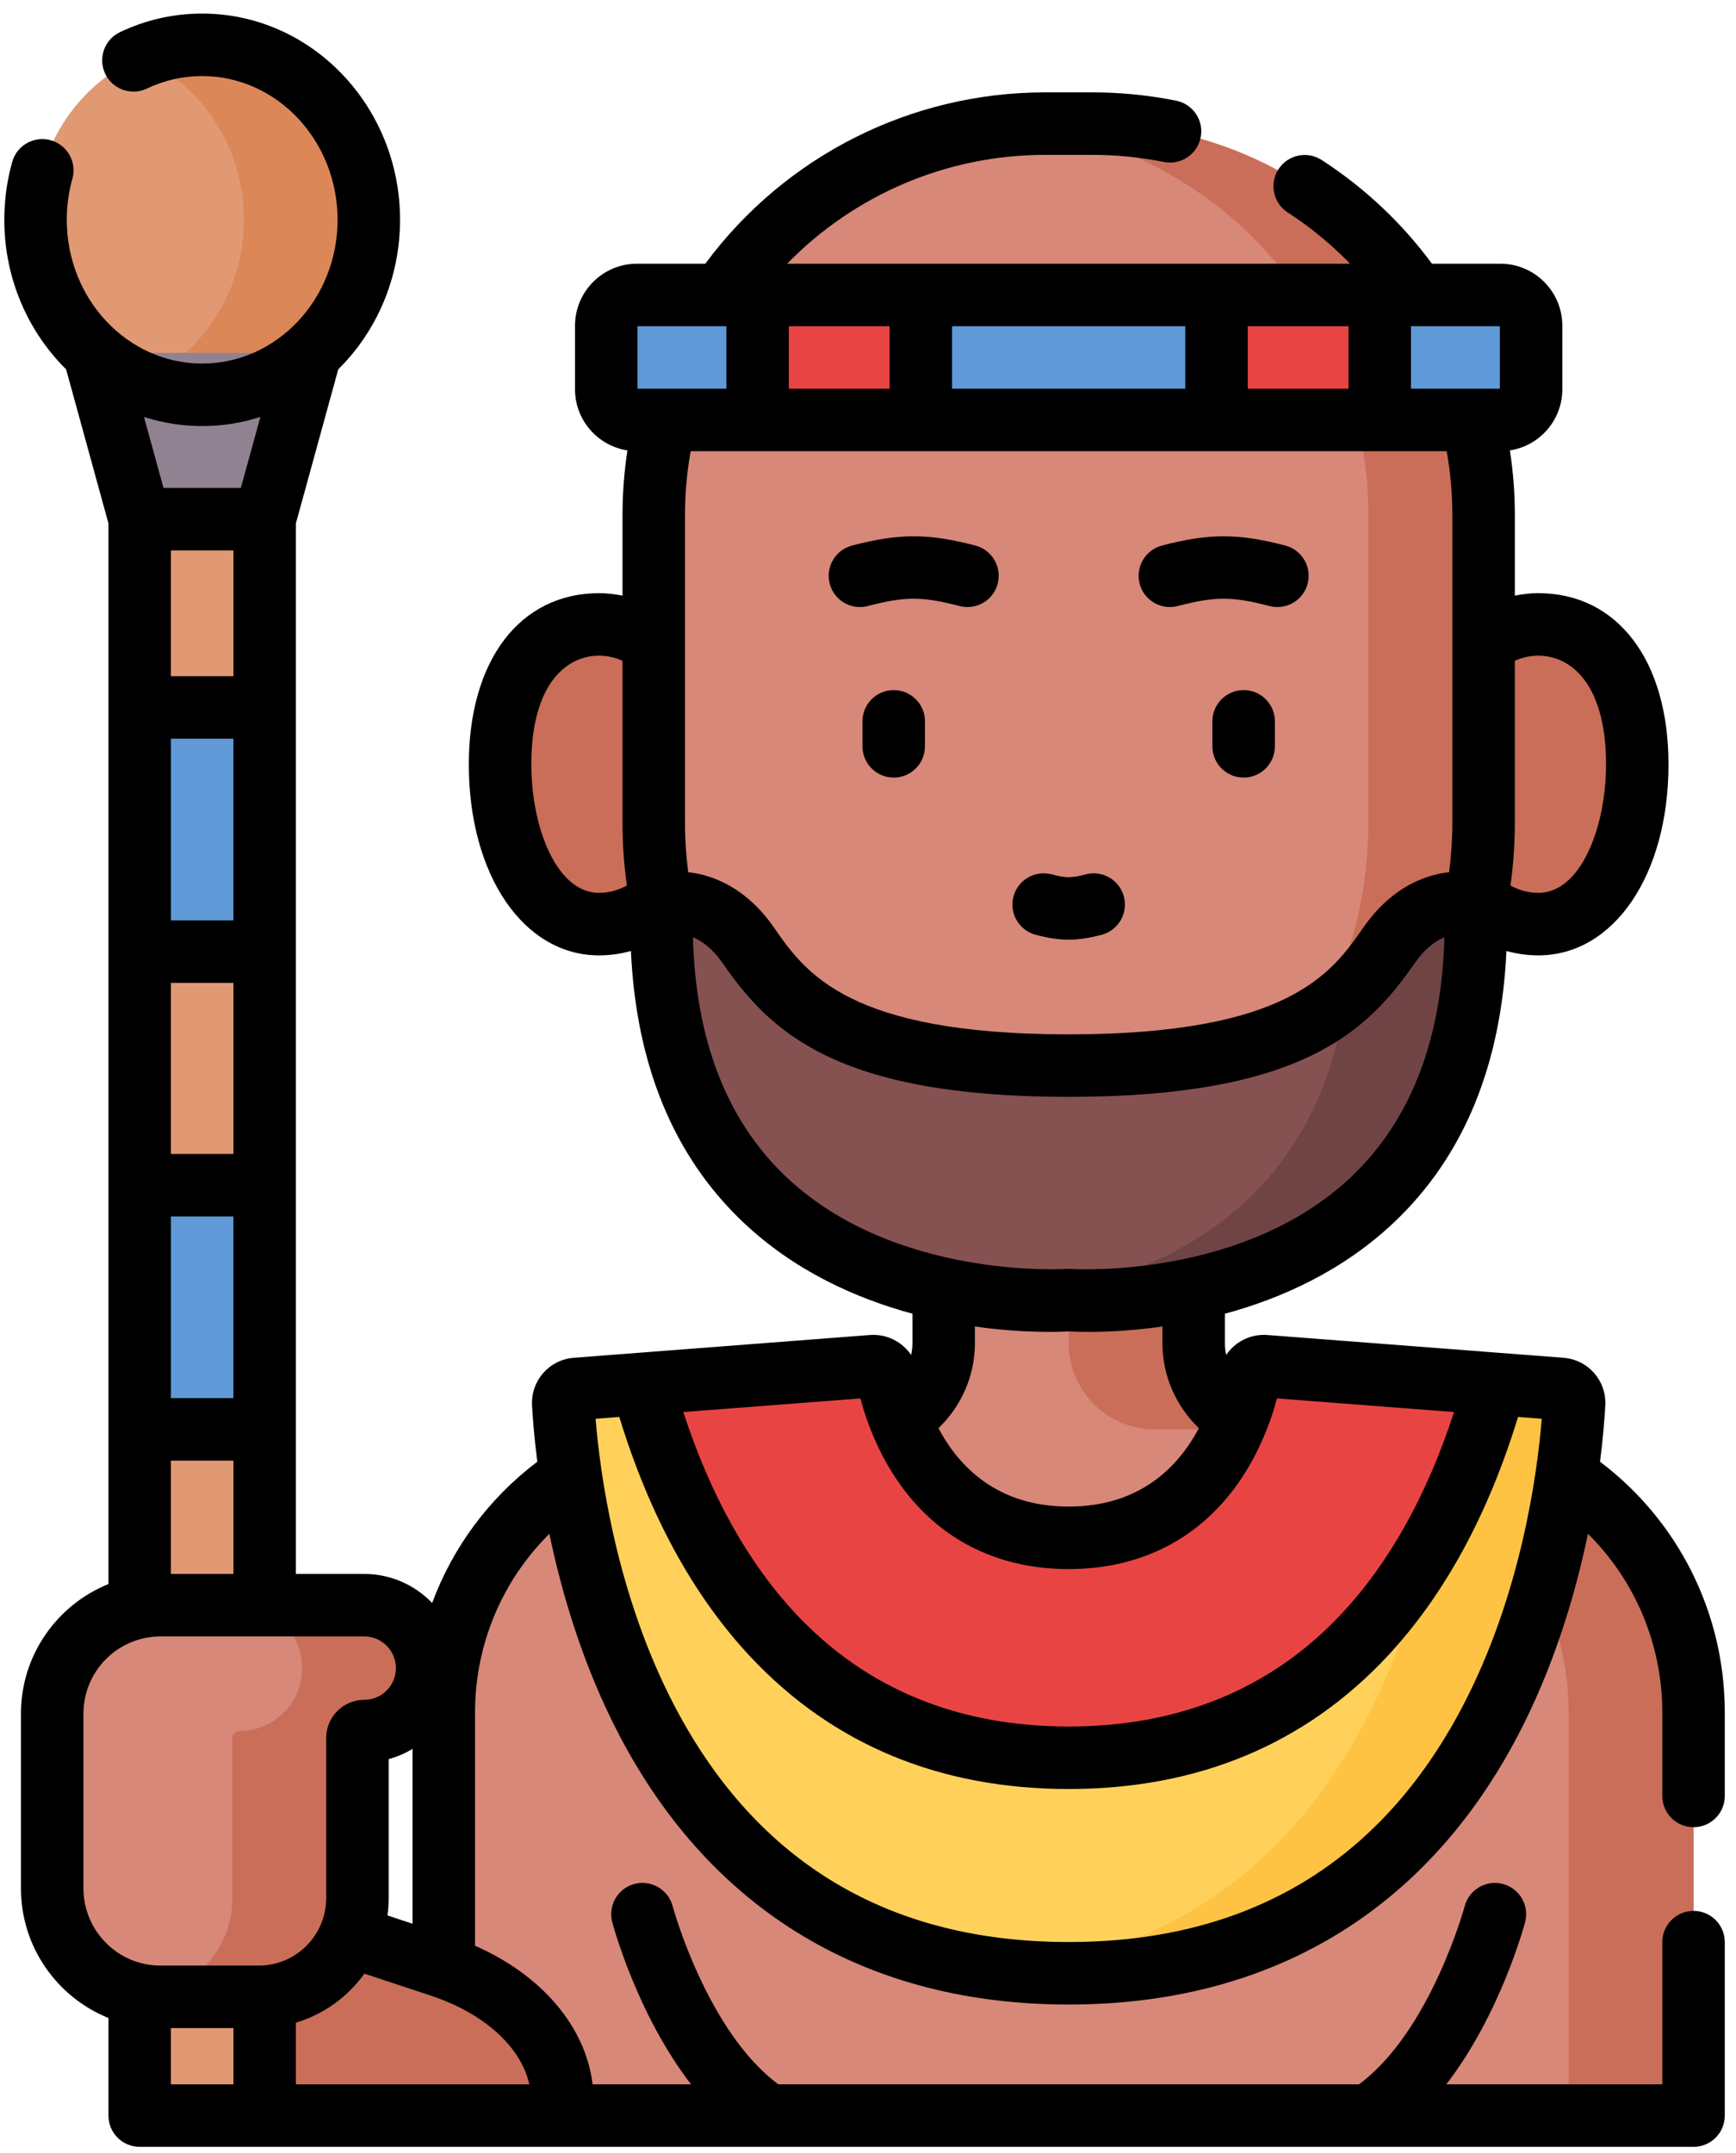 <svg width="100" height="124" viewBox="0 0 100 124" fill="none" xmlns="http://www.w3.org/2000/svg">
<path d="M97.555 98.62V121.846H25.564V98.621C25.564 89.625 32.857 82.332 41.852 82.332H49.384C52.132 82.332 54.361 80.104 54.361 77.356V67.421H68.759V77.356C68.759 80.104 70.987 82.332 73.736 82.332H81.267C90.262 82.332 97.555 89.625 97.555 98.62Z" fill="#D78878"/>
<path d="M66.536 82.332H73.735C70.987 82.332 68.758 80.104 68.758 77.356V67.421H61.559V77.356C61.559 80.104 63.788 82.332 66.536 82.332Z" fill="#CA6E59"/>
<path d="M81.267 82.332H74.068C83.063 82.332 90.356 89.625 90.356 98.62V121.846H97.555V98.62C97.555 89.625 90.262 82.332 81.267 82.332Z" fill="#CA6E59"/>
<path d="M41.033 44.594C41.033 49.361 38.111 53.225 34.505 53.225C30.9 53.225 28.805 48.787 28.805 44.02C28.805 39.253 30.9 35.963 34.505 35.963C38.111 35.963 41.033 39.827 41.033 44.594Z" fill="#CA6E59"/>
<path d="M82.085 44.594C82.085 49.361 85.008 53.225 88.614 53.225C92.219 53.225 94.314 48.787 94.314 44.02C94.314 39.253 92.219 35.963 88.614 35.963C85.008 35.963 82.085 39.827 82.085 44.594Z" fill="#CA6E59"/>
<path d="M37.658 47.413V29.66C37.658 17.211 47.75 7.118 60.2 7.118H62.919C75.369 7.118 85.461 17.211 85.461 29.66V47.413C85.461 60.605 74.767 71.299 61.575 71.299H61.544C48.352 71.299 37.658 60.605 37.658 47.413Z" fill="#D78878"/>
<path d="M62.919 7.118H60.2C59.539 7.118 58.886 7.148 58.24 7.204C69.771 8.197 78.822 17.871 78.822 29.66V47.413C78.822 59.483 69.868 69.461 58.24 71.07C59.32 71.219 60.422 71.298 61.544 71.298H61.575C74.767 71.298 85.461 60.604 85.461 47.412V29.66C85.461 17.211 75.369 7.118 62.919 7.118Z" fill="#CA6E59"/>
<path d="M86.43 24.188H36.689C35.714 24.188 34.923 23.397 34.923 22.422V18.755C34.923 17.779 35.714 16.989 36.689 16.989H86.43C87.405 16.989 88.196 17.779 88.196 18.755V22.422C88.196 23.397 87.405 24.188 86.43 24.188Z" fill="#5F99D7"/>
<path d="M43.642 16.989H53.043V24.188H43.642V16.989Z" fill="#E94444"/>
<path d="M70.075 16.989H79.477V24.188H70.075V16.989Z" fill="#E94444"/>
<path d="M8.047 26.804H15.246V121.846H8.047V26.804Z" fill="#E19974"/>
<path d="M8.047 40.744H15.246V54.81H8.047V40.744Z" fill="#5F99D7"/>
<path d="M8.047 68.26H15.246V82.326H8.047V68.26Z" fill="#5F99D7"/>
<path d="M11.646 22.739C16.947 22.739 21.245 18.226 21.245 12.66C21.245 7.094 16.947 2.581 11.646 2.581C6.345 2.581 2.047 7.094 2.047 12.66C2.047 18.226 6.345 22.739 11.646 22.739Z" fill="#E19974"/>
<path d="M11.646 2.581C10.373 2.581 9.158 2.844 8.047 3.317C11.564 4.812 14.046 8.431 14.046 12.66C14.046 16.889 11.564 20.508 8.047 22.003C9.158 22.476 10.373 22.739 11.646 22.739C16.947 22.739 21.245 18.226 21.245 12.66C21.245 7.094 16.947 2.581 11.646 2.581Z" fill="#DC8758"/>
<path d="M5.414 20.326H17.878L15.246 29.901H8.047L5.414 20.326Z" fill="#918291"/>
<path d="M61.559 74.877C61.559 74.877 37.419 76.686 38.119 52.099C38.119 52.099 40.886 51.247 43.101 54.441C45.316 57.635 48.416 61.373 61.559 61.373C74.702 61.373 77.803 57.635 80.018 54.441C82.233 51.247 84.999 52.099 84.999 52.099C85.7 76.686 61.559 74.877 61.559 74.877Z" fill="#855151"/>
<path d="M84.999 52.099C84.999 52.099 82.233 51.247 80.018 54.441C79.353 55.399 78.609 56.406 77.539 57.346C75.603 71.374 63.974 74.249 57.96 74.79C60.121 74.983 61.559 74.877 61.559 74.877C61.559 74.877 85.7 76.686 84.999 52.099Z" fill="#704444"/>
<path d="M89.916 79.993C90.361 80.027 90.697 80.409 90.673 80.854C90.399 85.951 87.706 113.649 61.559 113.649C35.413 113.649 32.72 85.951 32.446 80.855C32.422 80.409 32.758 80.027 33.202 79.993L50.253 78.683C50.662 78.651 51.033 78.926 51.117 79.327C51.595 81.593 53.704 88.57 61.559 88.57C69.415 88.57 71.524 81.593 72.001 79.327C72.086 78.926 72.457 78.651 72.866 78.683L89.916 79.993Z" fill="#E94444"/>
<path d="M89.916 79.993L86.123 79.702C83.487 89.337 77.089 101.236 61.559 101.236C46.03 101.236 39.632 89.337 36.996 79.702L33.202 79.993C32.758 80.027 32.422 80.409 32.446 80.855C32.72 85.951 35.413 113.649 61.559 113.649C87.706 113.649 90.399 85.951 90.673 80.855C90.697 80.409 90.361 80.028 89.916 79.993Z" fill="#FFD15B"/>
<path d="M89.916 79.993L86.123 79.702C85.277 82.794 84.043 86.118 82.245 89.209C80.069 98.497 74.135 111.747 57.96 113.463C59.108 113.584 60.306 113.649 61.559 113.649C87.706 113.649 90.399 85.951 90.673 80.855C90.697 80.409 90.361 80.028 89.916 79.993Z" fill="#FFC344"/>
<path d="M32.394 121.846H15.246V109.87L25.383 113.227C29.665 114.645 32.394 117.658 32.394 120.968V121.846Z" fill="#CA6E59"/>
<path d="M24.604 96.075C24.604 98.077 22.983 99.7 20.983 99.7C20.766 99.7 20.589 99.877 20.589 100.094V109.32C20.589 112.461 18.046 115.007 14.909 115.007H9.243C5.799 115.006 3.007 112.211 3.007 108.763V98.692C3.007 95.244 5.799 92.45 9.243 92.45H20.983C22.983 92.45 24.604 94.073 24.604 96.075Z" fill="#D78878"/>
<path d="M20.983 92.45H13.784C15.784 92.45 17.405 94.073 17.405 96.075C17.405 98.077 15.784 99.7 13.784 99.7C13.566 99.7 13.39 99.877 13.39 100.094V109.32C13.39 112.206 11.242 114.588 8.459 114.956C8.716 114.988 8.977 115.007 9.243 115.007H14.909C18.047 115.007 20.59 112.461 20.59 109.32V100.094C20.59 99.877 20.766 99.7 20.983 99.7C22.983 99.7 24.605 98.077 24.605 96.075C24.604 94.073 22.983 92.45 20.983 92.45Z" fill="#CA6E59"/>
<path d="M97.555 105.236C98.549 105.236 99.354 104.431 99.354 103.436V98.621C99.354 92.913 96.688 87.599 92.168 84.187C92.351 82.746 92.434 81.62 92.47 80.951C92.547 79.518 91.486 78.309 90.054 78.199C90.054 78.199 90.054 78.199 90.054 78.199L73.004 76.888C72.044 76.814 71.148 77.276 70.633 78.035C70.585 77.814 70.558 77.586 70.558 77.355V75.663C73.794 74.788 77.37 73.2 80.365 70.341C84.324 66.561 86.474 61.332 86.776 54.772C87.374 54.938 87.989 55.024 88.613 55.024C92.959 55.024 96.112 50.397 96.112 44.021C96.112 38.033 93.169 34.163 88.613 34.163C88.157 34.163 87.705 34.215 87.26 34.306V29.66C87.26 28.412 87.165 27.168 86.976 25.941C88.683 25.677 89.995 24.202 89.995 22.422V18.755C89.995 16.789 88.396 15.189 86.43 15.189H82.488C80.74 12.827 78.609 10.818 76.133 9.215C75.298 8.674 74.184 8.913 73.644 9.747C73.104 10.582 73.342 11.696 74.177 12.236C75.493 13.089 76.692 14.079 77.773 15.189H45.342C49.215 11.214 54.552 8.919 60.199 8.919H62.92C64.308 8.919 65.695 9.057 67.042 9.328C68.018 9.524 68.966 8.894 69.162 7.92C69.359 6.945 68.728 5.996 67.754 5.8C66.173 5.481 64.547 5.32 62.92 5.32H60.199C52.459 5.32 45.215 8.992 40.627 15.189H36.689C34.723 15.189 33.123 16.789 33.123 18.755V22.422C33.123 24.202 34.435 25.677 36.142 25.941C35.954 27.168 35.859 28.412 35.859 29.66V34.306C35.413 34.215 34.961 34.164 34.505 34.164C29.95 34.164 27.006 38.033 27.006 44.022C27.006 50.397 30.16 55.024 34.505 55.024C35.13 55.024 35.745 54.938 36.343 54.772C36.645 61.332 38.795 66.561 42.753 70.341C45.749 73.2 49.325 74.786 52.56 75.662V77.355C52.56 77.587 52.533 77.815 52.484 78.036C51.968 77.278 51.07 76.815 50.115 76.888L33.064 78.199C31.632 78.309 30.571 79.518 30.648 80.951C30.684 81.62 30.767 82.746 30.951 84.187C28.161 86.292 26.079 89.123 24.893 92.323C23.906 91.293 22.518 90.65 20.983 90.65H17.045V30.144L19.484 21.272C21.674 19.106 23.044 16.048 23.044 12.66C23.044 6.11 17.931 0.782 11.646 0.782C9.996 0.782 8.404 1.141 6.913 1.851C6.015 2.278 5.634 3.352 6.061 4.25C6.488 5.147 7.563 5.529 8.46 5.101C9.464 4.624 10.536 4.381 11.646 4.381C15.947 4.381 19.445 8.095 19.445 12.66C19.445 17.225 15.947 20.939 11.646 20.939C7.346 20.939 3.847 17.225 3.847 12.66C3.847 11.855 3.956 11.059 4.17 10.296C4.438 9.339 3.88 8.346 2.923 8.077C1.965 7.809 0.972 8.367 0.704 9.324C0.401 10.404 0.248 11.526 0.248 12.66C0.248 16.047 1.618 19.106 3.808 21.272L6.247 30.144V91.232C3.296 92.423 1.207 95.318 1.207 98.692V108.764C1.207 112.139 3.296 115.033 6.247 116.224V121.846C6.247 122.84 7.052 123.645 8.047 123.645H97.555C98.549 123.645 99.354 122.84 99.354 121.846V111.856C99.354 110.861 98.549 110.056 97.555 110.056C96.56 110.056 95.755 110.861 95.755 111.856V120.046H83.311C86.4 116.043 87.778 110.98 87.851 110.707C88.106 109.747 87.535 108.762 86.576 108.506C85.616 108.249 84.63 108.821 84.373 109.78C84.353 109.853 82.398 116.996 78.283 120.046H44.836C40.725 116.999 38.769 109.867 38.746 109.78C38.49 108.821 37.505 108.25 36.545 108.505C35.584 108.76 35.013 109.746 35.268 110.707C35.341 110.98 36.719 116.044 39.808 120.046H34.136C33.737 116.726 31.205 113.75 27.364 112.063V98.621C27.364 94.71 28.928 91.031 31.646 88.338C32.371 91.819 33.605 96.001 35.707 100.001C41.021 110.107 49.961 115.449 61.559 115.449C73.158 115.449 82.097 110.107 87.411 100.001C89.514 96.001 90.748 91.819 91.472 88.338C94.191 91.031 95.754 94.71 95.754 98.621V103.436C95.755 104.431 96.56 105.236 97.555 105.236ZM22.321 110.318C22.364 109.991 22.389 109.658 22.389 109.319V101.315C22.879 101.183 23.34 100.981 23.764 100.725V110.796L22.321 110.318ZM9.846 90.65V84.126H13.446V90.65H9.846ZM9.846 42.544H13.446V53.01H9.846V42.544ZM13.446 56.61V66.46H9.846V56.61H13.446ZM9.846 70.06H13.446V80.526H9.846V70.06ZM13.446 38.944H9.846V31.702H13.446V38.944ZM11.646 24.539C12.812 24.539 13.937 24.354 14.998 24.014L13.874 28.102H9.418L8.295 24.014C9.355 24.354 10.48 24.539 11.646 24.539ZM4.807 108.763V98.692C4.807 96.242 6.797 94.249 9.243 94.249H20.983C21.988 94.249 22.805 95.068 22.805 96.074C22.805 97.081 21.988 97.9 20.983 97.9C19.773 97.9 18.79 98.884 18.79 100.094V109.319C18.79 111.463 17.049 113.206 14.909 113.206H9.243C6.797 113.207 4.807 111.214 4.807 108.763ZM9.846 116.806H13.446V120.046H9.846V116.806ZM30.491 120.046H17.045V116.494C18.653 116.013 20.035 115.005 20.991 113.67L24.819 114.937C27.893 115.954 30.014 117.897 30.491 120.046ZM39.644 50.233C39.525 49.301 39.458 48.358 39.458 47.412V29.66C39.458 28.425 39.569 27.195 39.785 25.988H83.334C83.55 27.195 83.66 28.425 83.66 29.66V47.412C83.66 48.358 83.594 49.301 83.475 50.233C83.322 50.25 83.163 50.273 82.999 50.305C81.786 50.538 80.028 51.267 78.538 53.415C76.736 56.014 74.268 59.573 61.559 59.573C48.85 59.573 46.382 56.014 44.58 53.415C43.09 51.267 41.331 50.538 40.119 50.305C39.955 50.273 39.797 50.25 39.644 50.233ZM54.843 22.388V18.788H68.276V22.388H54.843ZM88.613 37.763C90.498 37.763 92.513 39.407 92.513 44.022C92.513 47.66 91.054 51.425 88.613 51.425C87.993 51.425 87.453 51.241 87.008 51.002C87.174 49.818 87.26 48.616 87.26 47.413V38.058C87.697 37.862 88.15 37.763 88.613 37.763ZM86.396 22.388H81.277V18.788H81.555C81.559 18.788 81.563 18.789 81.567 18.789C81.57 18.789 81.574 18.788 81.577 18.788H86.396V22.388ZM77.677 18.788V22.388H71.875V18.788H77.677ZM51.244 18.788V22.388H45.441V18.788H51.244ZM36.723 18.788H41.542C41.545 18.788 41.548 18.789 41.552 18.789C41.555 18.789 41.559 18.788 41.563 18.788H41.842V22.388H36.723V18.788ZM30.606 44.022C30.606 39.407 32.62 37.763 34.505 37.763C34.969 37.763 35.422 37.862 35.859 38.058V47.412C35.859 48.616 35.944 49.818 36.11 51.002C35.666 51.241 35.126 51.424 34.506 51.424C32.065 51.425 30.606 47.66 30.606 44.022ZM39.916 53.982C40.43 54.193 41.036 54.621 41.622 55.466C44.326 59.366 48.093 63.173 61.559 63.173C75.026 63.173 78.792 59.366 81.497 55.467C82.083 54.622 82.689 54.193 83.203 53.982C83.049 59.876 81.268 64.492 77.898 67.72C71.655 73.699 61.856 73.092 61.693 73.082C61.606 73.075 61.516 73.075 61.428 73.082C61.328 73.088 51.485 73.719 45.221 67.72C41.851 64.492 40.07 59.876 39.916 53.982ZM61.559 76.68C61.759 76.692 62.151 76.709 62.698 76.709C63.688 76.709 65.185 76.651 66.959 76.4V77.355C66.959 79.225 67.739 80.99 69.061 82.254C67.869 84.498 65.653 86.77 61.559 86.77C57.466 86.77 55.25 84.498 54.058 82.254C55.38 80.99 56.16 79.225 56.16 77.355V76.399C58.913 76.79 60.999 76.712 61.559 76.68ZM52.148 85.9C54.411 88.824 57.665 90.37 61.559 90.37C65.453 90.37 68.707 88.824 70.97 85.9C72.422 84.023 73.179 81.959 73.56 80.541L83.758 81.325C82.209 86.088 80.039 89.986 77.293 92.927C73.26 97.246 67.966 99.437 61.56 99.437C55.181 99.437 49.906 97.266 45.88 92.985C43.109 90.038 40.922 86.12 39.362 81.325L49.559 80.541C49.94 81.959 50.697 84.023 52.148 85.9ZM84.225 98.326C79.507 107.299 71.881 111.849 61.559 111.849C51.238 111.849 43.612 107.299 38.894 98.326C35.486 91.845 34.558 84.795 34.308 81.713L35.675 81.608C37.411 87.289 39.959 91.942 43.258 95.451C47.991 100.484 54.149 103.036 61.56 103.036C69.004 103.036 75.183 100.461 79.924 95.383C83.194 91.881 85.719 87.251 87.444 81.608L88.811 81.713C88.561 84.796 87.633 91.845 84.225 98.326Z" fill="black"/>
<path d="M59.665 53.839C60.382 54.027 60.971 54.12 61.559 54.12C62.148 54.12 62.737 54.027 63.454 53.839C64.416 53.588 64.992 52.605 64.741 51.644C64.489 50.682 63.506 50.105 62.545 50.357C61.707 50.576 61.412 50.576 60.574 50.357C59.613 50.105 58.63 50.682 58.378 51.644C58.127 52.605 58.703 53.588 59.665 53.839Z" fill="black"/>
<path d="M49.99 34.904C52.139 34.343 53.126 34.343 55.275 34.904C55.427 34.944 55.58 34.962 55.731 34.962C56.53 34.962 57.259 34.426 57.471 33.617C57.722 32.655 57.146 31.672 56.184 31.421C53.462 30.71 51.802 30.71 49.081 31.421C48.119 31.672 47.543 32.656 47.794 33.617C48.045 34.579 49.029 35.155 49.99 34.904Z" fill="black"/>
<path d="M67.844 34.904C69.992 34.343 70.98 34.343 73.129 34.904C73.281 34.944 73.434 34.962 73.584 34.962C74.383 34.962 75.113 34.426 75.324 33.617C75.575 32.655 74.999 31.672 74.038 31.421C71.316 30.71 69.656 30.71 66.934 31.421C65.972 31.672 65.397 32.656 65.647 33.617C65.899 34.579 66.883 35.155 67.844 34.904Z" fill="black"/>
<path d="M51.481 39.745C50.487 39.745 49.681 40.55 49.681 41.544V42.984C49.681 43.978 50.487 44.784 51.481 44.784C52.475 44.784 53.281 43.978 53.281 42.984V41.544C53.281 40.55 52.475 39.745 51.481 39.745Z" fill="black"/>
<path d="M71.638 39.745C70.644 39.745 69.838 40.55 69.838 41.544V42.984C69.838 43.978 70.644 44.784 71.638 44.784C72.632 44.784 73.438 43.978 73.438 42.984V41.544C73.438 40.55 72.632 39.745 71.638 39.745Z" fill="black"/>
</svg>
